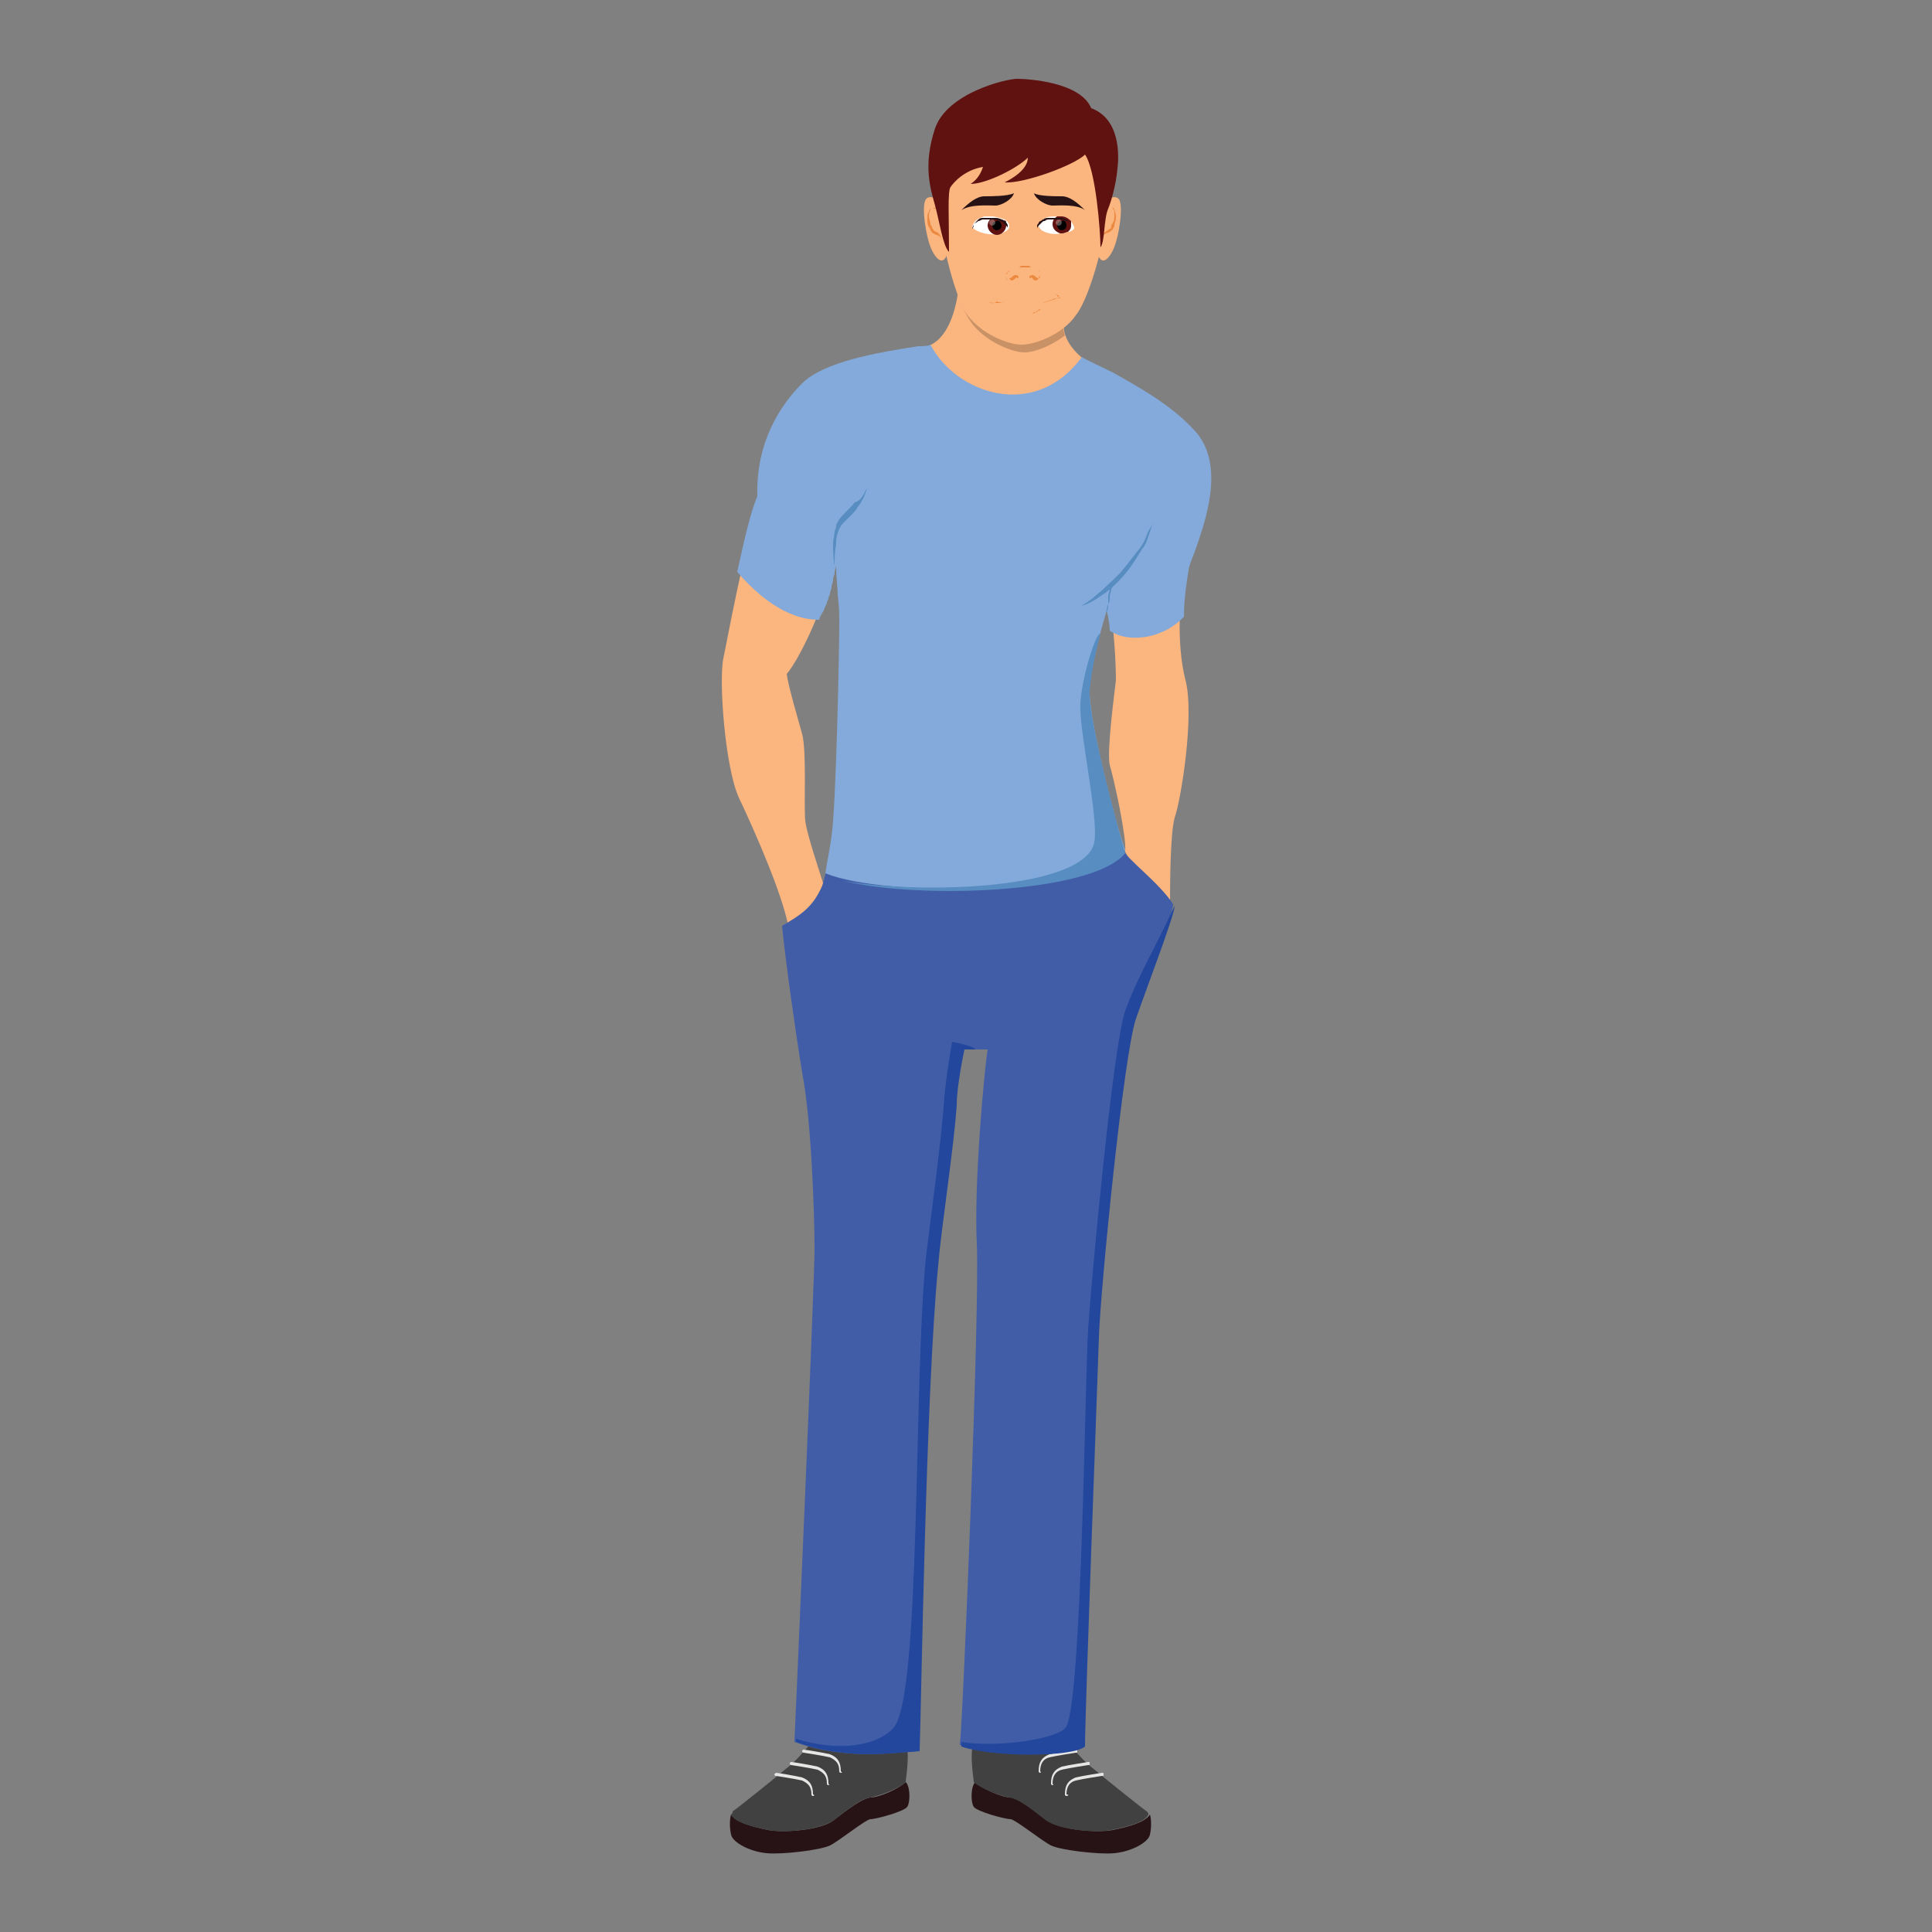 <?xml version="1.0" encoding="utf-8"?>
<!-- Generator: Adobe Illustrator 24.1.2, SVG Export Plug-In . SVG Version: 6.00 Build 0)  -->
<svg version="1.1" id="Layer_1" xmlns="http://www.w3.org/2000/svg" xmlns:xlink="http://www.w3.org/1999/xlink" x="0px" y="0px"
	 viewBox="0 0 125 125" style="enable-background:new 0 0 125 125;" xml:space="preserve">
<rect x="0" y="0" width="125" height="125" fill="#808080" stroke="none"/>
<style type="text/css">
	.st0{fill:#271215;}
	.st1{fill:#414141;}
	.st2{fill:#E6E6E5;}
	.st3{fill:#FBB57F;}
	.st4{opacity:0.2;fill:#010101;enable-background:new    ;}
	.st5{fill:#EC8941;}
	.st6{fill:#415DA8;}
	.st7{fill:#23479C;}
	.st8{fill:#83AADA;}
	.st9{fill:#588DC2;}
	.st10{fill:#FFFFFF;}
	.st11{fill:#601211;}
	.st12{fill:#010101;}
	.st13{opacity:0.3;fill:#FFFFFF;enable-background:new    ;}
</style>
<g>
	<g>
		<path class="st0" d="M74.4,118.7c-0.1,0.5-1.2,1.1-2.3,1.2c-1,0.1-3.5-0.2-4.1-0.5c-0.6-0.3-2.2-1.6-2.6-1.7
			c-0.4,0-2.2-0.5-2.4-0.8c-0.2-0.3-0.2-1.3,0.1-1.6c0.4,0.4,1.7,1,2.3,1c0.6,0.1,1.5,0.8,2.4,1.5c0.8,0.6,3.2,0.8,4.2,0.6
			c1-0.2,2.1-0.5,2.4-1C74.5,117.7,74.5,118.3,74.4,118.7z"/>
		<path class="st1" d="M74.3,117.4c-0.2,0.5-1.4,0.8-2.4,1c-1,0.2-3.3,0-4.2-0.6c-0.8-0.6-1.7-1.4-2.4-1.5c-0.6-0.1-1.9-0.6-2.3-1
			c0-0.3-0.4-2.3,0.2-3c0.4,0.7,1.1,0.8,1.3,0.6c0.2-0.2,0.6-1.3,0.9-1.6c0.3-0.3,1.2-0.6,1.7-0.5c0.5,0.1,1,0.5,1.3,1
			s1.6,2.1,2.3,2.6c0.7,0.6,3.2,2.6,3.5,2.8C74.3,117.3,74.3,117.3,74.3,117.4z"/>
		<path class="st2" d="M67.3,114.7c-0.1,0-0.1-0.1-0.1-0.1c0-0.6,0.2-0.9,0.7-1.1c0.4-0.1,1.7-0.3,1.7-0.3c0.1,0,0.1,0,0.1,0.1
			c0,0.1,0,0.1-0.1,0.1c0,0-1.3,0.2-1.7,0.3c-0.4,0.1-0.6,0.4-0.6,0.9C67.4,114.7,67.3,114.7,67.3,114.7z"/>
		<path class="st2" d="M68.1,115.5c-0.1,0-0.1-0.1-0.1-0.1c0-0.6,0.2-0.9,0.7-1.1c0.4-0.1,1.7-0.3,1.7-0.3c0.1,0,0.1,0,0.1,0.1
			c0,0.1,0,0.1-0.1,0.1c0,0-1.3,0.2-1.7,0.3c-0.4,0.1-0.6,0.4-0.6,0.9C68.2,115.5,68.1,115.5,68.1,115.5z"/>
		<path class="st2" d="M69,116.2c-0.1,0-0.1-0.1-0.1-0.1c0-0.6,0.2-0.9,0.7-1.1c0.4-0.1,1.7-0.3,1.7-0.3c0.1,0,0.1,0,0.1,0.1
			s0,0.1-0.1,0.1c0,0-1.3,0.2-1.7,0.3c-0.4,0.1-0.6,0.4-0.6,0.9C69.2,116.1,69.1,116.2,69,116.2z"/>
	</g>
	<g>
		<path class="st0" d="M47.3,118.7c0.1,0.5,1.2,1.1,2.3,1.2c1,0.1,3.5-0.2,4.1-0.5c0.6-0.3,2.2-1.6,2.6-1.7c0.4,0,2.2-0.5,2.4-0.8
			c0.2-0.3,0.2-1.3-0.1-1.6c-0.4,0.4-1.7,1-2.3,1c-0.6,0.1-1.5,0.8-2.4,1.5c-0.8,0.6-3.2,0.8-4.2,0.6c-1-0.2-2.1-0.5-2.4-1
			C47.2,117.7,47.2,118.3,47.3,118.7z"/>
		<path class="st1" d="M47.3,117.4c0.2,0.5,1.4,0.8,2.4,1c1,0.2,3.3,0,4.2-0.6c0.8-0.6,1.7-1.4,2.4-1.5c0.6-0.1,1.9-0.6,2.3-1
			c0-0.3,0.4-2.3-0.2-3c-0.4,0.7-1.1,0.8-1.3,0.6c-0.2-0.2-0.6-1.3-0.9-1.6c-0.3-0.3-1.2-0.6-1.7-0.5c-0.5,0.1-1,0.5-1.3,1
			c-0.3,0.5-1.6,2.1-2.3,2.6c-0.7,0.6-3.2,2.6-3.5,2.8C47.4,117.3,47.4,117.3,47.3,117.4z"/>
		<path class="st2" d="M54.4,114.7c-0.1,0-0.1-0.1-0.1-0.1c0-0.5-0.2-0.7-0.6-0.9c-0.4-0.1-1.7-0.3-1.7-0.3c-0.1,0-0.1-0.1-0.1-0.1
			c0-0.1,0.1-0.1,0.1-0.1c0.1,0,1.3,0.2,1.7,0.3c0.5,0.2,0.7,0.5,0.7,1.1C54.5,114.7,54.5,114.7,54.4,114.7z"/>
		<path class="st2" d="M53.6,115.5c-0.1,0-0.1-0.1-0.1-0.1c0-0.5-0.2-0.7-0.6-0.9c-0.4-0.1-1.7-0.3-1.7-0.3c-0.1,0-0.1-0.1-0.1-0.1
			c0-0.1,0.1-0.1,0.1-0.1c0.1,0,1.3,0.2,1.7,0.3c0.5,0.2,0.7,0.5,0.7,1.1C53.7,115.5,53.6,115.5,53.6,115.5z"/>
		<path class="st2" d="M52.6,116.2c-0.1,0-0.1-0.1-0.1-0.1c0-0.5-0.2-0.7-0.6-0.9c-0.4-0.1-1.7-0.3-1.7-0.3c-0.1,0-0.1-0.1-0.1-0.1
			s0.1-0.1,0.1-0.1c0.1,0,1.3,0.2,1.7,0.3c0.5,0.2,0.7,0.5,0.7,1.1C52.7,116.1,52.7,116.2,52.6,116.2z"/>
	</g>
	<path class="st3" d="M76.7,44c0.6,2.3-0.3,7.8-0.7,8.9c-0.3,1.1-0.3,4.5-0.3,5.8C75,58,73.2,56,72.8,55.1c0.1-0.9-0.7-4.6-1-5.6
		c-0.2-0.9,0.3-4.6,0.4-5.5c0-0.9-0.1-3.5-0.5-5.5c-0.6,1.7-1.3,4.2-1.4,6.2c-0.1,1.9,1.2,7.5,1.7,9c0.5,1.5,1.2,3.9,1.2,6
		c-1.9,0-17.5,0.2-19.9,0.2c0.3-1.4,0.5-3.6,0.8-5.6c0.3-2,0.5-12.3,0.5-13.8c0-1.5-0.2-1.8-0.4-6.5c0.1,3.5-2.4,8.6-3.3,9.6
		c0.1,0.8,0.7,2.8,1,3.9c0.3,1.1,0.1,4.7,0.2,5.6c0.1,0.9,1,3.5,1.3,4.5c0.2,0.9-1.2,2.1-2.4,2.3c-0.4-2.1-2.2-6.2-3.2-8.3
		c-0.9-2-1.3-7.6-1-9c0.3-1.4,1.4-7.6,2.5-10.5c-0.1-3.3,1.4-5.7,2.8-7.2c1.4-1.5,5.8-2.1,7.5-2.4c1.6-0.2,2.2-2.2,2.4-3.7
		c0-0.1,0-0.2,0-0.3c1.1,1,4.3,1.8,4.3,1.8s2,0.3,2.6,0.3c-0.1,0.4-0.1,0.7,0,1c0.2,0.7,0.8,1.4,1.6,1.9c1,0.8,4.8,2.3,6.9,4.8
		c2.1,2.5-0.4,7.2-0.7,8.6C76.3,38.3,76.1,41.7,76.7,44z"/>
	<path class="st4" d="M68.9,21.7c-0.9,0.7-2,1.1-2.6,1.1c-0.9,0-2.7-0.8-3.5-2c-0.3-0.4-0.6-1.1-0.8-1.9c0-0.1,0-0.2,0-0.3
		c1.1,1,4.3,1.8,4.3,1.8s2,0.3,2.6,0.3C68.7,21,68.8,21.4,68.9,21.7z"/>
	<path class="st3" d="M71.6,13.2c-0.2-1.2-0.4-4.2-1.7-5.3c-1.3-1.1-2.7-1.4-3.7-1.4c-0.9,0-2.3,0.3-3.7,1.4c-1.3,1.1-1.5,4-1.7,5.3
		c-0.2,1.2,0.9,6,1.8,7.2c0.9,1.2,2.6,1.9,3.5,1.9c0.9,0,2.7-0.7,3.5-1.9C70.6,19.2,71.8,14.4,71.6,13.2z"/>
	<g>
		<path class="st3" d="M71.1,13.4c0.3-0.4,1-0.9,1.3-0.5c0.3,0.4,0,2.5-0.4,3.3c-0.5,1-0.9,0.7-1,0.1C70.8,15.8,70.8,13.7,71.1,13.4
			z"/>
		<path class="st5" d="M71.3,14.3c0-0.2,0-0.3,0-0.5c0.1-0.2,0.1-0.3,0.3-0.4c0.1,0,0.2,0,0.3,0c0.1,0,0.2,0.1,0.2,0.2
			c0.1,0.2,0.1,0.4,0.1,0.5c0,0.2-0.1,0.3-0.1,0.5c0,0.1-0.1,0.2-0.1,0.2c0,0.1-0.1,0.1-0.2,0.2c-0.2,0.1-0.3,0.1-0.4,0.2
			c-0.1,0.1-0.2,0.3-0.1,0.4c0-0.2,0-0.3,0.1-0.5c0.1-0.1,0.3-0.2,0.4-0.3c0.1,0,0.1-0.1,0.1-0.2c0-0.1,0.1-0.1,0.1-0.2
			c0.1-0.1,0.1-0.3,0.1-0.5c0-0.2,0-0.3-0.1-0.4c0-0.1-0.1-0.1-0.1-0.1c-0.1,0-0.1,0-0.2,0c-0.1,0-0.2,0.2-0.3,0.3
			C71.4,14,71.4,14.1,71.3,14.3z"/>
	</g>
	<g>
		<path class="st3" d="M61.2,13.4c-0.3-0.4-1-0.9-1.3-0.5c-0.3,0.4,0,2.5,0.4,3.3c0.5,1,0.9,0.7,1,0.1
			C61.5,15.8,61.4,13.7,61.2,13.4z"/>
		<path class="st5" d="M60.9,14.3c0-0.2-0.1-0.3-0.1-0.5c-0.1-0.1-0.2-0.3-0.3-0.3c-0.1,0-0.1,0-0.2,0c-0.1,0-0.1,0.1-0.1,0.1
			c-0.1,0.1-0.1,0.3-0.1,0.4c0,0.2,0.1,0.3,0.1,0.5c0,0.1,0.1,0.1,0.1,0.2c0,0.1,0.1,0.1,0.1,0.2c0.1,0.1,0.3,0.1,0.4,0.3
			c0.1,0.1,0.1,0.3,0.1,0.5c0-0.2,0-0.3-0.1-0.4c-0.1-0.1-0.3-0.1-0.4-0.2c-0.1,0-0.1-0.1-0.2-0.2c0-0.1-0.1-0.2-0.1-0.2
			c-0.1-0.2-0.1-0.3-0.1-0.5c0-0.2,0-0.4,0.1-0.5c0-0.1,0.1-0.2,0.2-0.2c0.1,0,0.2-0.1,0.3,0c0.2,0.1,0.2,0.3,0.3,0.4
			C60.9,13.9,61,14.1,60.9,14.3z"/>
	</g>
	<path class="st6" d="M62.9,55.7c-1.7-0.1-7.6-0.3-9.1-1c-0.2,0.9-0.3,1.6-0.6,2.6c-0.6,1.4-1.4,1.9-2.6,2.6
		c0.2,2.1,0.8,6.4,1.3,9.5c0.6,3.1,0.8,9.2,0.8,11.4c0,2.2-1.2,29.8-1.3,31.9c3.2,1.2,6.4,0.7,8,0.6c0.1-2.6,0.4-23.3,1.2-31.4
		c0.2-2.5,1-7.5,1.2-10.4c0.1-1.3,0.5-3.6,0.5-3.6s1,0,1.6,0c-0.2,1.2-0.9,8.6-0.7,12.6c0.2,4-0.9,31-1.1,32.4c2,0.7,7.2,0.7,8,0
		c0-2.3,0.8-23.4,0.9-26.5s1.6-18.3,2.4-20.6c0.8-2.3,2.5-6.7,2.5-7.3c-0.9-1.4-3.1-3-3.2-3.5c-0.4-0.7-0.4-1-0.7-2
		C71.3,53.6,65.1,55.7,62.9,55.7z"/>
	<path class="st7" d="M62.4,67.9c0,0,0.3,0,0.7,0c0-0.2-1.5-0.5-1.5-0.5s-0.4,2.3-0.5,3.6c-0.2,2.9-0.9,7.9-1.2,10.4
		c-0.8,8.1-0.3,28.5-2.1,30.4c-1,1.1-3.4,1.6-6.3,0.7c0,0.1,0,0.2,0,0.2c3.2,1.2,6.4,0.7,8,0.6c0.1-2.6,0.4-23.3,1.2-31.4
		c0.2-2.5,1-7.5,1.2-10.4C61.9,70.2,62.4,67.9,62.4,67.9z"/>
	<path class="st7" d="M72.8,65.4C72,67.7,70.6,82.9,70.4,86c-0.2,3.1-0.4,23.7-1.4,25.7c-0.4,0.8-4.5,1.4-6.8,1c0,0.1,0,0.2,0,0.3
		c2,0.7,7.2,0.7,8,0c0-2.3,0.8-23.4,0.9-26.5s1.6-18.3,2.4-20.6c0.8-2.3,2.5-6.7,2.5-7.3C74.6,61.6,73.6,63.2,72.8,65.4z"/>
	<path class="st8" d="M77.3,35.7c-0.2,0.5-0.4,1-0.4,1.2c-0.1,0.6-0.3,1.8-0.3,3c-1.4,1.5-3.7,1.7-4.8,0.9c0-0.4-0.1-0.9-0.2-1.3
		c-0.4,1.4-1,3.4-1.1,5.1c-0.1,1.8,1.7,8.8,2.3,10.4c-2.3,2.9-15.5,3.1-19.4,1.5c0.1-0.7,0.3-1.6,0.4-2.4c0.3-2,0.5-12.1,0.5-13.7
		c0-0.7,0-1.1-0.1-1.9c0-0.5-0.1-1-0.1-1.9c0,0.1-0.1,0.3-0.1,0.4c0,0,0,0.1,0,0.1c0,0.1-0.1,0.2-0.1,0.4c0,0.2-0.1,0.3-0.1,0.5
		c0,0.1-0.1,0.3-0.1,0.4c0,0.1-0.1,0.2-0.1,0.3c0,0.1-0.1,0.2-0.1,0.3c0,0.1-0.1,0.2-0.1,0.2c0,0.1-0.1,0.2-0.1,0.3
		C53.1,39.8,53,40,53,40.1c-2.2,0-4.1-1.7-5.3-3.1c0.4-1.8,0.8-3.7,1.3-4.9c-0.1-3.5,1.5-5.9,2.9-7.3c1.4-1.4,4.9-2,7.5-2.4
		c0.1,0,0.7,0,0.8-0.1c1.6,3.1,6.7,5,9.8,0.8c0.1,0.1,1.4,0.7,2,1c1.6,0.9,4,2.2,5.5,4C79.2,30.3,78,33.7,77.3,35.7z"/>
	<path class="st9" d="M70.5,44.7c0.1-1.2,0.4-2.6,0.7-3.7c-0.3-0.1-1.2,2.8-1.3,4.5c-0.1,1.8,1.2,7.4,0.9,9
		c-0.6,3-10.9,3.4-16.2,2.5c4.9,1.2,16.1,0.8,18.2-1.8C72.3,53.5,70.4,46.5,70.5,44.7z"/>
	<path class="st9" d="M69.9,39.2c0.3-0.1,0.5-0.3,0.8-0.5c0.2-0.2,0.5-0.4,0.7-0.6c0.4-0.4,0.9-0.8,1.3-1.3c0.4-0.5,0.7-0.9,1.1-1.4
		c0.2-0.3,0.3-0.5,0.4-0.8c0.1-0.3,0.3-0.5,0.4-0.8c-0.1,0.3-0.2,0.6-0.3,0.9c-0.1,0.3-0.2,0.6-0.4,0.8c-0.3,0.5-0.6,1-1,1.5
		c-0.4,0.5-0.8,0.9-1.3,1.3C71,38.7,70.5,39.1,69.9,39.2z"/>
	<path class="st9" d="M56.1,31.5c-0.1,0.5-0.3,0.9-0.6,1.3c-0.1,0.2-0.3,0.4-0.5,0.6c-0.2,0.2-0.3,0.3-0.5,0.5
		c-0.1,0.1-0.1,0.2-0.2,0.3c0,0.1-0.1,0.2-0.1,0.3c-0.1,0.2-0.1,0.5-0.1,0.7c-0.1,0.5-0.1,0.9-0.1,1.4c-0.1-0.5-0.1-1-0.1-1.5
		c0-0.2,0.1-0.5,0.1-0.7c0-0.1,0.1-0.2,0.1-0.4c0-0.1,0.1-0.2,0.2-0.4c0.3-0.4,0.7-0.7,1-1.1C55.7,32.4,55.9,32,56.1,31.5z"/>
	<path class="st9" d="M71.6,39.6c0-0.2,0-0.3,0.1-0.5c0-0.2,0-0.3,0-0.5c0-0.2,0.1-0.3,0.1-0.5c0.1-0.2,0.1-0.3,0.3-0.4
		c-0.1,0.1-0.1,0.3-0.2,0.4c0,0.2-0.1,0.3-0.1,0.5c0,0.2,0,0.3-0.1,0.5C71.7,39.3,71.7,39.4,71.6,39.6z"/>
	<g>
		<path class="st0" d="M70.2,13.6c-0.5-0.5-1-0.9-1.5-0.9c-0.4,0-1.5,0-1.8-0.2c0.1,0.4,0.8,0.8,1.2,0.8
			C68.5,13.3,69.7,13.2,70.2,13.6z"/>
		<path class="st0" d="M62.2,13.6c0.5-0.5,1-0.9,1.5-0.9c0.4,0,1.5,0,1.9-0.2c-0.1,0.4-0.8,0.8-1.2,0.8
			C63.9,13.3,62.8,13.2,62.2,13.6z"/>
	</g>
	<g>
		<path class="st5" d="M65.4,17.5c-0.1,0-0.1,0.1-0.2,0.1c0,0-0.1,0.1-0.1,0.1c0,0.1,0,0.1,0,0.2c0,0.1,0,0.1,0.1,0.2
			c-0.1,0-0.1-0.1-0.1-0.1c0-0.1,0-0.1,0-0.2c0-0.1,0.1-0.1,0.1-0.2C65.3,17.5,65.3,17.5,65.4,17.5z"/>
		<path class="st5" d="M65.3,18c0.2,0,0.2-0.2,0.4-0.2c0.2,0,0.2,0.1,0.2,0.2c-0.1,0-0.1-0.1-0.2,0C65.5,18.2,65.4,18.2,65.3,18z"/>
		<path class="st5" d="M67,17.5c0.1,0,0.1,0,0.2,0c0.1,0,0.1,0.1,0.1,0.2c0,0.1,0,0.1,0,0.2c0,0.1-0.1,0.1-0.1,0.1
			c0-0.1,0.1-0.1,0.1-0.2c0-0.1,0-0.1,0-0.2c0-0.1,0-0.1-0.1-0.1C67.1,17.5,67.1,17.5,67,17.5z"/>
		<path class="st5" d="M67.2,18c-0.2,0-0.2-0.2-0.4-0.2c-0.2,0-0.2,0.1-0.2,0.2c0.1,0,0.1-0.1,0.2,0C66.9,18.2,67.1,18.2,67.2,18z"
			/>
		<path class="st5" d="M65.9,17.3c0.1,0,0.1-0.1,0.2-0.1c0.1,0,0.1,0,0.2,0c0.1,0,0.1,0,0.2,0c0.1,0,0.1,0,0.2,0.1l-0.2,0
			c-0.1,0-0.1,0-0.2,0c-0.1,0-0.1,0-0.2,0C66,17.3,66,17.3,65.9,17.3z"/>
	</g>
	<g>
		<path class="st5" d="M63.9,19.5c0.2,0.1,0.4,0.1,0.6,0.1c0.2,0,0.4,0,0.6,0c0.1,0,0.2,0,0.3,0c0.1,0,0.2,0,0.3,0
			c0.2,0,0.4,0,0.6,0c0.2,0,0.4,0,0.6,0c0.1,0,0.2,0,0.3,0c0,0,0.1,0,0.1,0c0,0,0,0,0.1,0l0.1,0c0.2-0.1,0.4-0.1,0.6-0.2
			c0.1,0,0.2-0.1,0.3-0.1c0,0,0.1,0,0.1,0c0,0,0.1,0,0.1-0.1c-0.1,0.1-0.2,0.1-0.3,0.1c-0.1,0-0.2,0.1-0.3,0.1
			c-0.2,0.1-0.4,0.1-0.5,0.2l-0.1,0c0,0,0,0-0.1,0c0,0-0.1,0-0.1,0c-0.1,0-0.2,0-0.3,0c-0.2,0-0.4,0-0.6,0c-0.2,0-0.4,0-0.6,0
			c-0.1,0-0.2,0-0.3,0c-0.1,0-0.2,0-0.3,0c-0.2,0-0.4,0-0.6-0.1C64.3,19.7,64.1,19.6,63.9,19.5z"/>
		<path class="st5" d="M65.7,20.3l0.4,0c0.1,0,0.3,0,0.4,0c0.1,0,0.1,0,0.2,0c0.1,0,0.1,0,0.2-0.1c0.1,0,0.1,0,0.2-0.1
			c0.1,0,0.1-0.1,0.2-0.1c0,0.1-0.1,0.1-0.1,0.1c-0.1,0-0.1,0.1-0.2,0.1c-0.1,0.1-0.2,0.1-0.4,0.1c-0.1,0-0.3,0-0.4,0
			C66,20.3,65.8,20.3,65.7,20.3z"/>
		<path class="st5" d="M68.3,19c0,0,0.1,0.1,0.1,0.1c0,0,0,0.1,0.1,0.1c0,0,0,0.1,0,0.1c0,0,0,0.1,0,0.1c0,0,0-0.1,0-0.1
			c0,0,0-0.1,0-0.1c0,0,0-0.1,0-0.1C68.4,19.1,68.3,19.1,68.3,19z"/>
	</g>
	<g>
		<g>
			<path class="st10" d="M65,15c-0.3,0.2-0.9,0.2-1.3,0.1c-0.4-0.1-0.6-0.2-0.8-0.4c0.1-0.5,0.5-0.6,0.8-0.7c0.1,0,0.2,0,0.4,0
				c0.3,0,0.6,0.1,0.9,0.2c0,0,0,0,0,0c0.2,0.1,0.3,0.3,0.3,0.4C65.3,14.8,65.2,14.9,65,15z"/>
			<path class="st11" d="M65.1,14.6c0,0.3-0.3,0.6-0.6,0.6c-0.3,0-0.6-0.3-0.6-0.6c0-0.2,0.1-0.4,0.3-0.5c0.3,0,0.6,0.1,0.9,0.2
				C65,14.4,65.1,14.5,65.1,14.6z"/>
			<path class="st12" d="M64.8,14.6c0,0.2-0.2,0.3-0.3,0.3c-0.2,0-0.3-0.2-0.3-0.3c0-0.2,0.2-0.3,0.3-0.3
				C64.6,14.2,64.8,14.4,64.8,14.6z"/>
			<path class="st13" d="M64.4,14.4c0,0.1-0.1,0.2-0.2,0.2c-0.1,0-0.2-0.1-0.2-0.2c0-0.1,0.1-0.2,0.2-0.2
				C64.3,14.2,64.4,14.3,64.4,14.4z"/>
			<path class="st0" d="M62.9,14.8c0-0.1,0.1-0.2,0.1-0.3c0.1-0.1,0.2-0.2,0.3-0.3c0.1-0.1,0.2-0.1,0.3-0.1c0,0,0.1,0,0.1,0
				c0,0,0.1,0,0.1,0c0.1,0,0.1,0,0.2,0c0.1,0,0.2,0,0.4,0c0.1,0,0.2,0,0.4,0.1c0.1,0,0.1,0.1,0.2,0.1c0.1,0,0.1,0.1,0.1,0.1
				c0,0,0.1,0.1,0.1,0.2c0,0.1,0,0.1,0,0.2c0-0.1,0-0.1-0.1-0.2c0,0-0.1-0.1-0.1-0.1c0,0-0.1-0.1-0.1-0.1c0,0-0.1-0.1-0.2-0.1
				c-0.1,0-0.2-0.1-0.3-0.1c-0.1,0-0.2,0-0.4,0c-0.1,0-0.1,0-0.2,0c0,0-0.1,0-0.1,0c0,0-0.1,0-0.1,0c-0.1,0-0.2,0.1-0.3,0.1
				c-0.1,0.1-0.2,0.1-0.3,0.2C63,14.6,63,14.7,62.9,14.8z"/>
		</g>
		<g>
			<path class="st10" d="M69.5,14.8c-0.1,0.1-0.2,0.2-0.4,0.2c-0.1,0-0.2,0.1-0.4,0.1c0,0-0.1,0-0.1,0c-0.4,0.1-0.9,0-1.2-0.2
				c-0.1-0.1-0.2-0.2-0.2-0.3c0-0.1,0.1-0.3,0.3-0.4c0.2-0.2,0.6-0.2,0.9-0.2c0.1,0,0.2,0,0.3,0c0.2,0,0.4,0.1,0.6,0.3
				C69.4,14.5,69.5,14.6,69.5,14.8z"/>
			<path class="st11" d="M69.3,14.6c0,0.2-0.1,0.3-0.2,0.4c-0.1,0-0.2,0.1-0.4,0.1c0,0-0.1,0-0.1,0c-0.3-0.1-0.5-0.3-0.5-0.6
				c0-0.2,0.1-0.4,0.3-0.5c0.1,0,0.2,0,0.3,0c0.2,0,0.4,0.1,0.6,0.3C69.3,14.4,69.3,14.5,69.3,14.6z"/>
			<path class="st12" d="M69,14.6c0,0.2-0.2,0.3-0.3,0.3c-0.2,0-0.3-0.2-0.3-0.3c0-0.2,0.2-0.3,0.3-0.3C68.9,14.2,69,14.4,69,14.6z"
				/>
			<path class="st13" d="M68.7,14.4c0,0.1-0.1,0.2-0.2,0.2c-0.1,0-0.2-0.1-0.2-0.2c0-0.1,0.1-0.2,0.2-0.2
				C68.6,14.2,68.7,14.3,68.7,14.4z"/>
			<path class="st0" d="M69.5,14.8c0-0.1-0.1-0.2-0.2-0.3c-0.1-0.1-0.2-0.2-0.3-0.2c-0.1,0-0.2-0.1-0.3-0.1c0,0-0.1,0-0.1,0
				c0,0-0.1,0-0.1,0c-0.1,0-0.1,0-0.2,0c-0.1,0-0.2,0-0.4,0c-0.1,0-0.2,0-0.3,0.1c-0.1,0-0.1,0-0.2,0.1c0,0-0.1,0.1-0.1,0.1
				c0,0-0.1,0.1-0.1,0.1c0,0-0.1,0.1-0.1,0.2c0-0.1,0-0.1,0-0.2c0-0.1,0.1-0.1,0.1-0.2c0,0,0.1-0.1,0.1-0.1c0.1,0,0.1-0.1,0.2-0.1
				c0.1-0.1,0.2-0.1,0.4-0.1c0.1,0,0.2,0,0.4,0c0.1,0,0.1,0,0.2,0c0,0,0.1,0,0.1,0c0,0,0.1,0,0.1,0c0.1,0,0.2,0.1,0.3,0.1
				c0.1,0.1,0.2,0.2,0.3,0.3C69.4,14.6,69.5,14.7,69.5,14.8z"/>
		</g>
	</g>
	<path class="st11" d="M70.6,7c-0.7-1.7-4.1-1.9-4.8-1.9S61.3,6,60.5,8.3c-0.8,2.4-0.3,3.9,0,5c0.3,1.1,0.5,2.6,0.9,3
		c0-2.3-0.1-3.9,0.1-4.2c0.2-0.3,0.9-1.1,2.1-1.3c-0.2,0.6-0.5,0.9-0.8,1.1c1,0,3-1,3.7-1.7c0,0.8-1.1,1.4-1.5,1.6
		c1.2,0.1,4.5-1.1,5.2-1.8c0.7,1,1,5,1,6c0.3-0.4,0.2-1.8,0.5-2.5c0.2-0.5,0.5-1.5,0.6-2.6C72.4,10.1,72.5,7.7,70.6,7z"/>
</g>
</svg>
